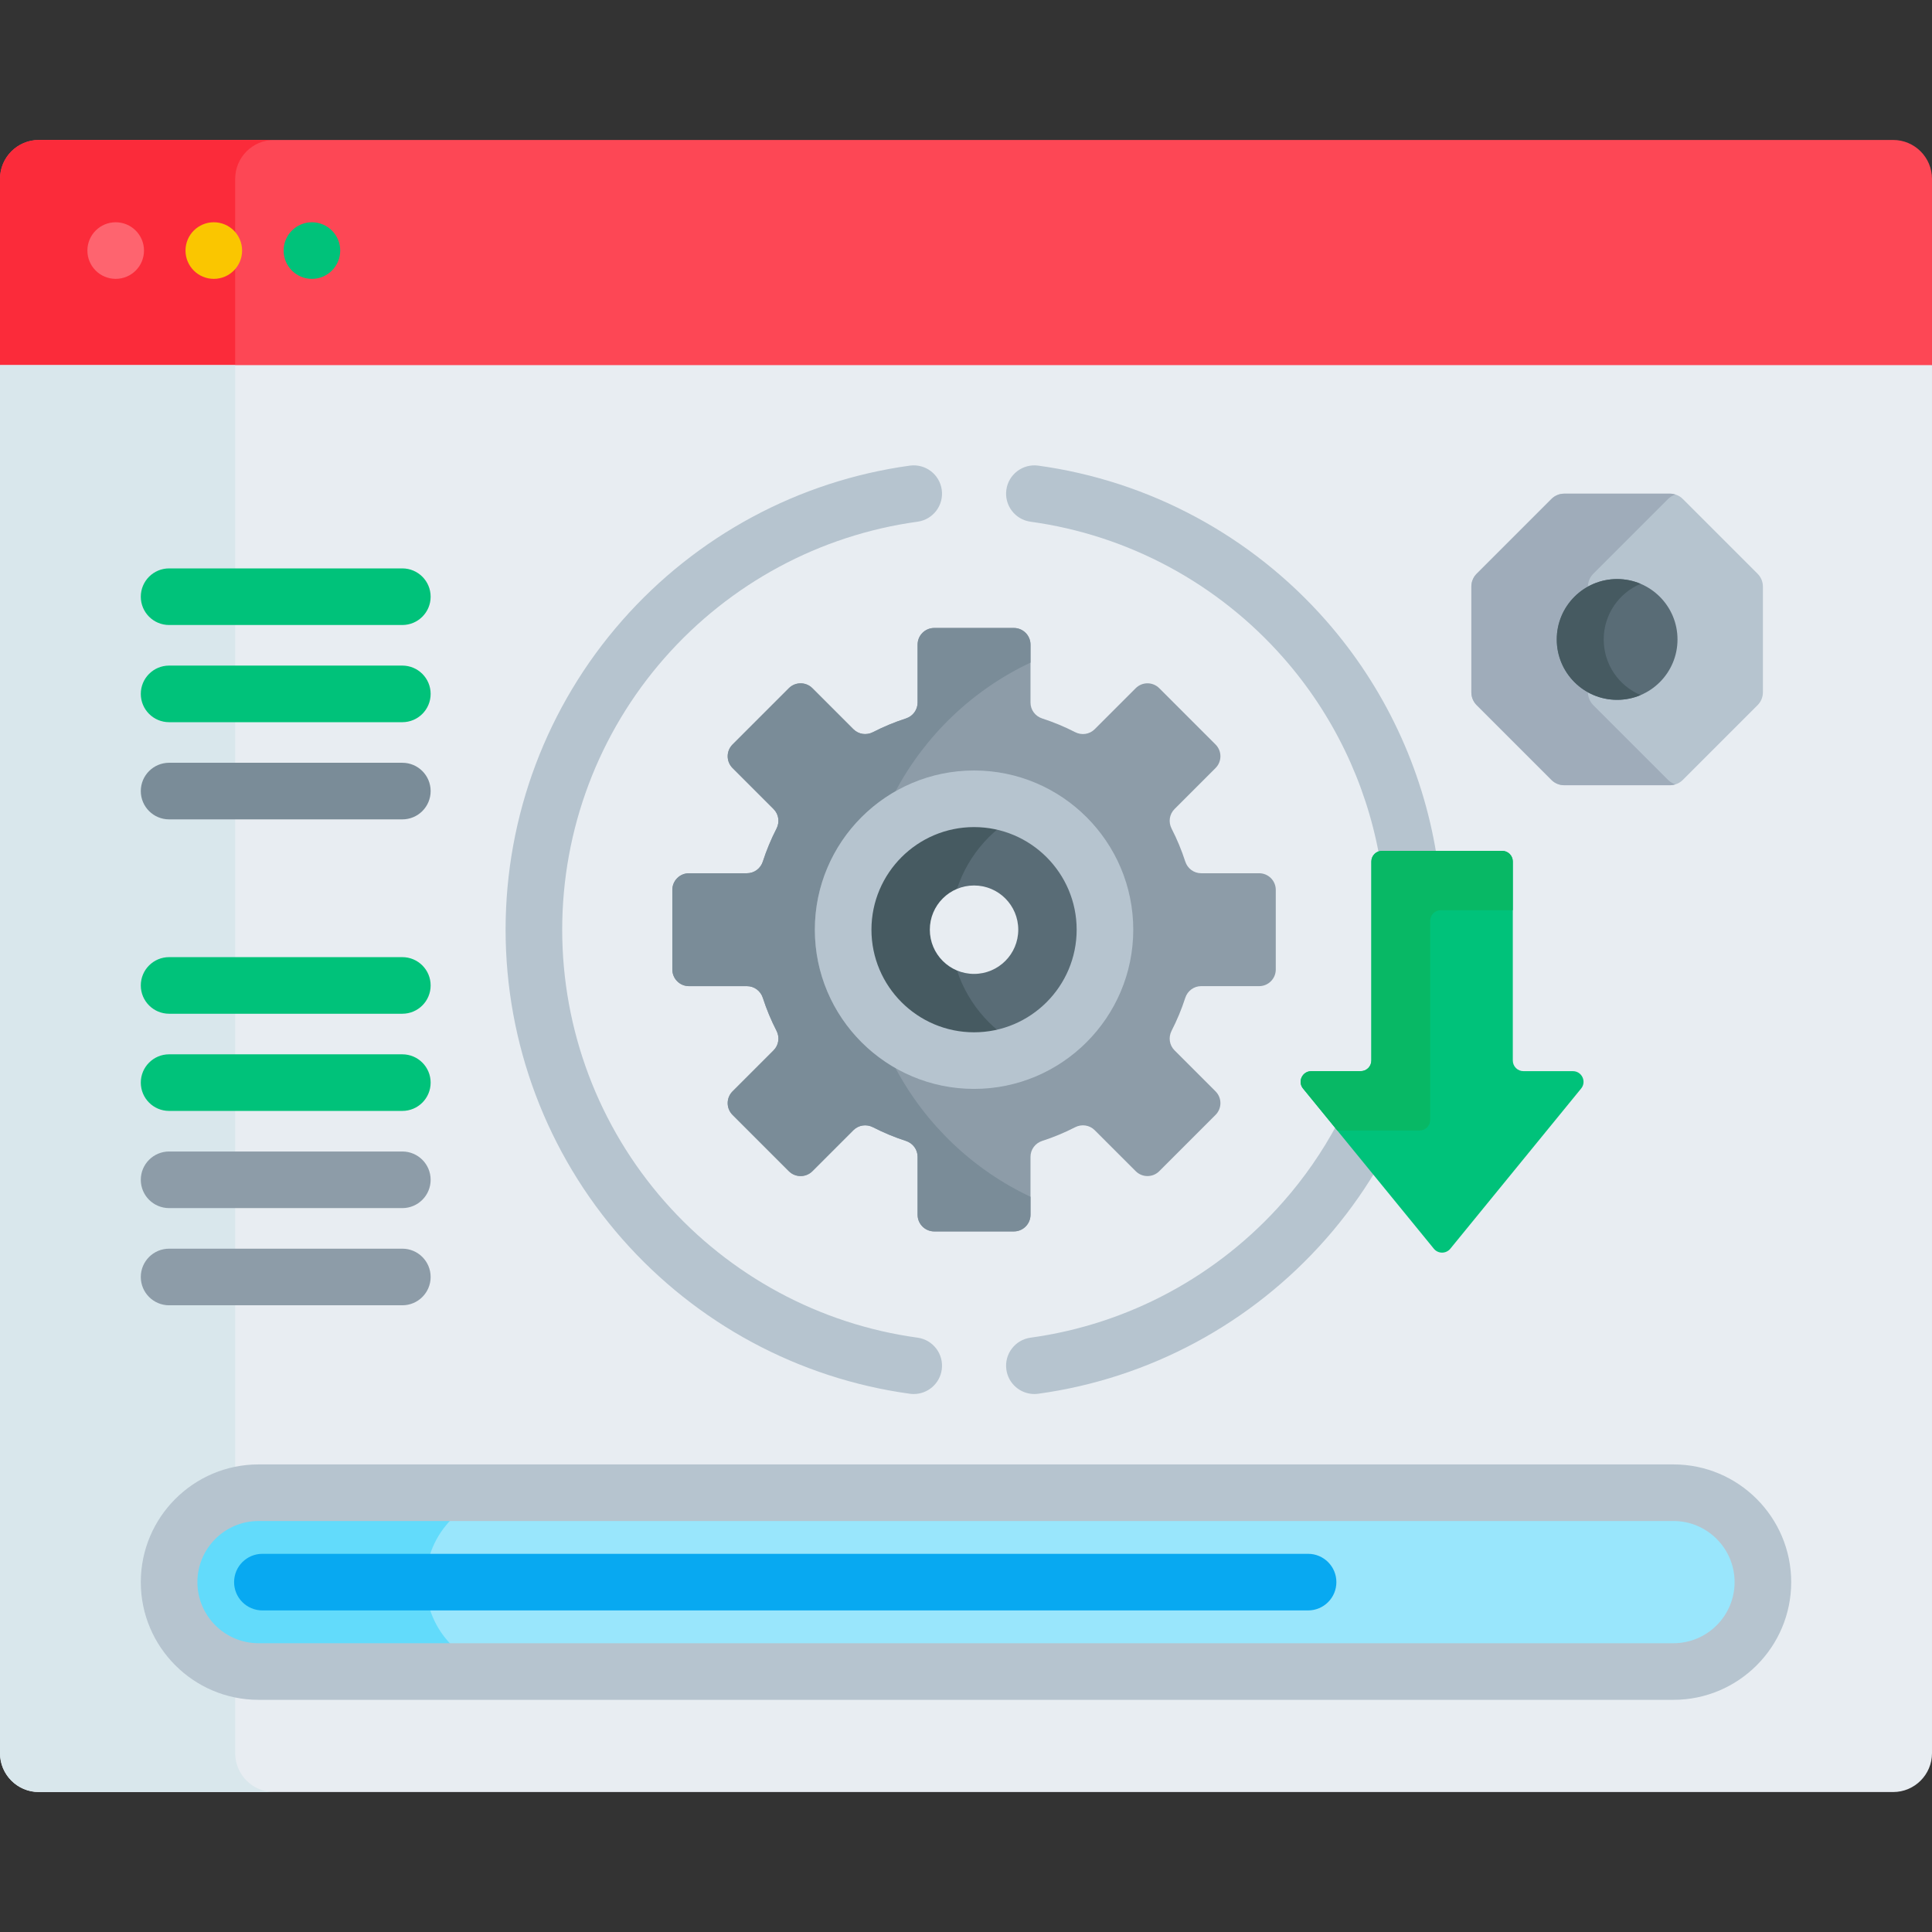 <svg xmlns="http://www.w3.org/2000/svg" id="Capa_1" height="512" viewBox="0 0 512 512" width="512"><rect x="0" y="0" width="512" height="512" fill="#333333" stroke="none"/><g><g><g><path d="m501.698 37.091h-491.396c-5.69 0-10.302 4.613-10.302 10.302v49.372l2.337 1.03h508.117l1.545-1.03v-49.372c.001-5.689-4.611-10.302-10.301-10.302z" fill="#fd4755"></path></g><path d="m62.326 47.393c0-5.69 4.612-10.302 10.302-10.302h-62.326c-5.69 0-10.302 4.613-10.302 10.302v49.372h62.326z" fill="#fb2b3a"></path><g><g><path d="m501.698 474.909h-491.396c-5.69 0-10.302-4.613-10.302-10.302v-367.842h512v367.842c0 5.689-4.612 10.302-10.302 10.302z" fill="#e8edf2"></path></g></g><g><path d="m62.326 464.607v-367.842h-62.326v367.842c0 5.69 4.612 10.302 10.302 10.302h62.326c-5.69 0-10.302-4.613-10.302-10.302z" fill="#d9e7ec"></path></g><g><g><circle cx="30.66" cy="66.402" fill="#fe646f" r="7.5"></circle></g><g><circle cx="56.66" cy="66.402" fill="#fac600" r="7.5"></circle></g><g><circle cx="82.66" cy="66.402" fill="#00c27a" r="7.5"></circle></g></g><g><g><g><path d="m106.624 165.633h-61.811c-4.142 0-7.5-3.357-7.5-7.5s3.358-7.5 7.5-7.5h61.811c4.142 0 7.5 3.357 7.5 7.5s-3.358 7.5-7.5 7.5z" fill="#00c27a"></path></g></g><g><g><path d="m106.624 191.388h-61.811c-4.142 0-7.5-3.357-7.5-7.5s3.358-7.5 7.5-7.5h61.811c4.142 0 7.5 3.357 7.5 7.5s-3.358 7.5-7.5 7.5z" fill="#00c27a"></path></g></g><g><g><path d="m106.624 217.142h-61.811c-4.142 0-7.5-3.357-7.5-7.5s3.358-7.5 7.5-7.5h61.811c4.142 0 7.5 3.357 7.5 7.5s-3.358 7.5-7.5 7.5z" fill="#7a8c98"></path></g></g><g><g><path d="m106.624 268.651h-61.811c-4.142 0-7.5-3.357-7.5-7.5s3.358-7.5 7.5-7.5h61.811c4.142 0 7.5 3.357 7.5 7.5s-3.358 7.5-7.5 7.5z" fill="#00c27a"></path></g></g><g><g><path d="m106.624 294.405h-61.811c-4.142 0-7.5-3.357-7.5-7.5s3.358-7.5 7.5-7.5h61.811c4.142 0 7.5 3.357 7.5 7.5s-3.358 7.5-7.5 7.5z" fill="#00c27a"></path></g></g><g><g><path d="m106.624 320.16h-61.811c-4.142 0-7.5-3.357-7.5-7.5s3.358-7.5 7.5-7.5h61.811c4.142 0 7.5 3.357 7.5 7.5s-3.358 7.5-7.5 7.5z" fill="#8d9ca8"></path></g></g><g><g><path d="m106.624 345.914h-61.811c-4.142 0-7.5-3.357-7.5-7.5s3.358-7.5 7.5-7.5h61.811c4.142 0 7.5 3.357 7.5 7.5s-3.358 7.5-7.5 7.5z" fill="#8d9ca8"></path></g></g></g></g><g><path d="m443.493 442.973h-374.986c-13.086 0-23.694-10.608-23.694-23.694 0-13.086 10.608-23.694 23.694-23.694h374.986c13.086 0 23.694 10.608 23.694 23.694 0 13.086-10.608 23.694-23.694 23.694z" fill="#99e6fc"></path></g><g><path d="m112.805 419.279c0-13.086 10.608-23.694 23.694-23.694h-67.992c-13.086 0-23.694 10.608-23.694 23.694 0 13.086 10.608 23.694 23.694 23.694h67.992c-13.086 0-23.694-10.608-23.694-23.694z" fill="#62dbfb"></path></g><g><g><path d="m443.493 450.473h-374.986c-17.2 0-31.194-13.993-31.194-31.193s13.994-31.194 31.194-31.194h374.986c17.2 0 31.194 13.994 31.194 31.194s-13.994 31.193-31.194 31.193zm-374.986-47.388c-8.929 0-16.194 7.265-16.194 16.194s7.265 16.193 16.194 16.193h374.986c8.929 0 16.194-7.265 16.194-16.193 0-8.93-7.265-16.194-16.194-16.194z" fill="#b6c4cf"></path></g></g><g><g><path d="m338.093 256.927v-21.098c0-2.436-1.975-4.411-4.411-4.411h-15.365c-1.929 0-3.613-1.261-4.206-3.097-.978-3.029-2.197-5.949-3.631-8.741-.883-1.719-.586-3.806.781-5.173l10.872-10.872c1.723-1.723 1.723-4.515 0-6.238l-14.918-14.919c-1.723-1.723-4.516-1.723-6.238 0l-10.872 10.872c-1.367 1.367-3.453 1.664-5.173.781-2.792-1.434-5.712-2.653-8.74-3.631-1.836-.593-3.097-2.277-3.097-4.206v-15.364c0-2.436-1.975-4.411-4.411-4.411h-21.098c-2.436 0-4.411 1.975-4.411 4.411v15.364c0 1.929-1.261 3.613-3.097 4.206-3.029.978-5.949 2.197-8.74 3.631-1.719.883-3.806.586-5.173-.781l-10.872-10.872c-1.723-1.723-4.516-1.723-6.238 0l-14.918 14.919c-1.723 1.723-1.723 4.516 0 6.238l10.872 10.872c1.367 1.367 1.664 3.453.781 5.173-1.434 2.792-2.653 5.712-3.631 8.741-.593 1.836-2.277 3.097-4.206 3.097h-15.365c-2.436 0-4.411 1.975-4.411 4.411v21.098c0 2.436 1.975 4.411 4.411 4.411h15.365c1.929 0 3.613 1.261 4.206 3.097.978 3.029 2.197 5.949 3.631 8.74.883 1.719.586 3.806-.781 5.173l-10.872 10.872c-1.723 1.723-1.723 4.515 0 6.238l14.918 14.919c1.723 1.723 4.516 1.723 6.238 0l10.872-10.872c1.367-1.367 3.453-1.664 5.173-.781 2.792 1.434 5.712 2.653 8.74 3.631 1.836.593 3.097 2.277 3.097 4.206v15.365c0 2.436 1.975 4.411 4.411 4.411h21.098c2.436 0 4.411-1.975 4.411-4.411v-15.365c0-1.929 1.261-3.613 3.097-4.206 3.029-.978 5.949-2.197 8.74-3.631 1.719-.883 3.806-.586 5.173.781l10.872 10.872c1.723 1.723 4.516 1.723 6.238 0l14.918-14.919c1.723-1.723 1.723-4.516 0-6.238l-10.872-10.872c-1.367-1.367-1.664-3.453-.781-5.173 1.434-2.792 2.653-5.712 3.631-8.74.593-1.836 2.277-3.097 4.206-3.097h15.365c2.436 0 4.411-1.975 4.411-4.411z" fill="#8d9ca8"></path></g><path d="m237.317 283.055c-12.752-7.267-21.375-20.979-21.375-36.677s8.623-29.409 21.374-36.676c7.916-14.873 20.486-26.893 35.777-34.102v-4.77c0-2.436-1.975-4.411-4.411-4.411h-21.098c-2.436 0-4.411 1.975-4.411 4.411v15.364c0 1.929-1.261 3.613-3.097 4.206-3.029.978-5.949 2.197-8.74 3.631-1.719.883-3.806.586-5.173-.781l-10.872-10.872c-1.723-1.723-4.516-1.723-6.238 0l-14.918 14.919c-1.723 1.723-1.723 4.516 0 6.238l10.872 10.872c1.367 1.367 1.664 3.453.781 5.173-1.434 2.792-2.653 5.712-3.631 8.741-.593 1.836-2.277 3.097-4.206 3.097h-15.365c-2.436 0-4.411 1.975-4.411 4.411v21.098c0 2.436 1.975 4.411 4.411 4.411h15.365c1.929 0 3.613 1.261 4.206 3.097.978 3.029 2.197 5.949 3.631 8.74.883 1.719.586 3.806-.781 5.173l-10.872 10.872c-1.723 1.723-1.723 4.516 0 6.238l14.918 14.919c1.723 1.723 4.515 1.723 6.238 0l10.872-10.872c1.367-1.367 3.453-1.664 5.173-.781 2.792 1.434 5.712 2.653 8.74 3.631 1.836.593 3.097 2.277 3.097 4.206v15.365c0 2.436 1.975 4.411 4.411 4.411h21.098c2.436 0 4.411-1.975 4.411-4.411v-4.77c-15.289-7.209-27.859-19.229-35.776-34.101z" fill="#7a8c98"></path><g><circle cx="258.134" cy="246.378" fill="#596c76" r="34.692"></circle></g><path d="m253.618 257.19c-4.228-1.768-7.2-5.942-7.2-10.812s2.972-9.043 7.2-10.812c3.05-9.291 9.903-16.856 18.735-20.831-4.34-1.953-9.15-3.049-14.218-3.049-19.16 0-34.692 15.532-34.692 34.692s15.532 34.692 34.692 34.692c5.068 0 9.878-1.096 14.218-3.049-8.832-3.975-15.685-11.54-18.735-20.831z" fill="#465a61"></path><g><path d="m258.134 288.57c-23.265 0-42.191-18.928-42.191-42.192s18.927-42.191 42.191-42.191 42.192 18.927 42.192 42.191-18.927 42.192-42.192 42.192zm0-69.383c-14.993 0-27.191 12.198-27.191 27.191 0 14.994 12.198 27.192 27.191 27.192 14.994 0 27.192-12.198 27.192-27.192 0-14.993-12.198-27.191-27.192-27.191z" fill="#b6c4cf"></path></g><g><circle cx="258.134" cy="246.378" fill="#e8edf2" r="11.716"></circle></g></g><g><path d="m346.656 426.779h-277.119c-4.142 0-7.5-3.357-7.5-7.5s3.358-7.5 7.5-7.5h277.119c4.142 0 7.5 3.357 7.5 7.5s-3.358 7.5-7.5 7.5z" fill="#08a9f1"></path></g><g><g><g fill="#b6c4cf"><path d="m354.336 297.935c-3.908 7.29-8.655 14.164-14.196 20.466-17.344 19.729-41.151 32.548-67.035 36.097-4.104.563-6.974 4.346-6.412 8.449.516 3.759 3.731 6.482 7.421 6.482.339 0 .683-.023 1.028-.07 29.454-4.039 56.538-18.618 76.263-41.054 4.926-5.603 9.303-11.602 13.103-17.914z"></path><path d="m273.105 138.259c25.884 3.549 49.691 16.368 67.035 36.097 13.109 14.911 21.806 33.004 25.346 52.299.232-.107.488-.172.76-.172h14.43c-3.712-22.898-13.784-44.417-29.271-62.032-19.725-22.436-46.809-37.015-76.263-41.054-4.101-.554-7.887 2.308-8.45 6.412-.561 4.104 2.309 7.887 6.413 8.45z"></path></g><g><path d="m242.154 369.43c-.339 0-.683-.023-1.028-.07-29.454-4.039-56.538-18.618-76.262-41.054-19.91-22.646-30.875-51.741-30.875-81.928 0-30.186 10.965-59.281 30.875-81.927 19.725-22.436 46.808-37.015 76.262-41.054 4.113-.555 7.887 2.309 8.45 6.412.563 4.104-2.308 7.887-6.412 8.449-25.884 3.549-49.69 16.368-67.035 36.097-17.501 19.906-27.14 45.484-27.14 72.022 0 26.539 9.639 52.117 27.14 72.023 17.345 19.729 41.151 32.548 67.035 36.097 4.104.563 6.974 4.346 6.412 8.449-.516 3.76-3.732 6.484-7.422 6.484z" fill="#b6c4cf"></path></g></g></g><g><path d="m345.32 288.475 34.661 42.445c1.129 1.383 3.242 1.383 4.372 0l34.661-42.445c1.505-1.843.194-4.607-2.186-4.607h-13.096c-1.559 0-2.822-1.263-2.822-2.822v-52.74c0-1.559-1.263-2.822-2.822-2.822h-31.841c-1.559 0-2.822 1.263-2.822 2.822v52.74c0 1.559-1.263 2.822-2.822 2.822h-13.096c-2.381 0-3.692 2.764-2.187 4.607z" fill="#00c27a"></path></g><g><g><path d="m354.402 299.597h21.796c1.559 0 2.822-1.264 2.822-2.822v-52.74c0-1.559 1.263-2.822 2.822-2.822h19.067v-12.907c0-1.559-1.263-2.822-2.822-2.822h-31.841c-1.559 0-2.822 1.263-2.822 2.822v52.74c0 1.559-1.264 2.822-2.822 2.822h-13.096c-2.38 0-3.691 2.764-2.186 4.607z" fill="#08b865"></path></g></g><g><g><path d="m442.576 130.828h-28.041c-1.269 0-2.485.504-3.382 1.401l-19.828 19.828c-.897.897-1.401 2.114-1.401 3.382v28.041c0 1.269.504 2.485 1.401 3.382l19.828 19.828c.897.897 2.114 1.401 3.382 1.401h28.041c1.269 0 2.485-.504 3.382-1.401l19.828-19.828c.897-.897 1.401-2.114 1.401-3.382v-28.041c0-1.269-.504-2.485-1.401-3.382l-19.828-19.828c-.897-.897-2.114-1.401-3.382-1.401z" fill="#b6c4cf"></path></g><path d="m422.23 186.863c-.897-.897-1.401-2.114-1.401-3.382v-.012c-4.931-2.726-8.274-7.975-8.274-14.008s3.342-11.282 8.274-14.008v-.012c0-1.268.504-2.485 1.401-3.382l19.828-19.828c.549-.549 1.224-.929 1.95-1.158-.461-.146-.939-.243-1.432-.243h-28.041c-1.269 0-2.485.504-3.382 1.401l-19.828 19.828c-.897.897-1.401 2.114-1.401 3.382v28.041c0 1.268.504 2.485 1.401 3.382l19.828 19.828c.897.897 2.114 1.401 3.382 1.401h28.041c.493 0 .971-.097 1.432-.243-.726-.229-1.401-.609-1.95-1.158z" fill="#9facba"></path><g><circle cx="428.555" cy="169.46" fill="#596c76" r="16"></circle></g><path d="m425 169.46c0-6.63 4.032-12.317 9.778-14.745-1.913-.808-4.015-1.255-6.222-1.255-8.837 0-16 7.163-16 16s7.163 16 16 16c2.207 0 4.31-.447 6.222-1.255-5.746-2.428-9.778-8.116-9.778-14.745z" fill="#465a61"></path></g></g></svg>